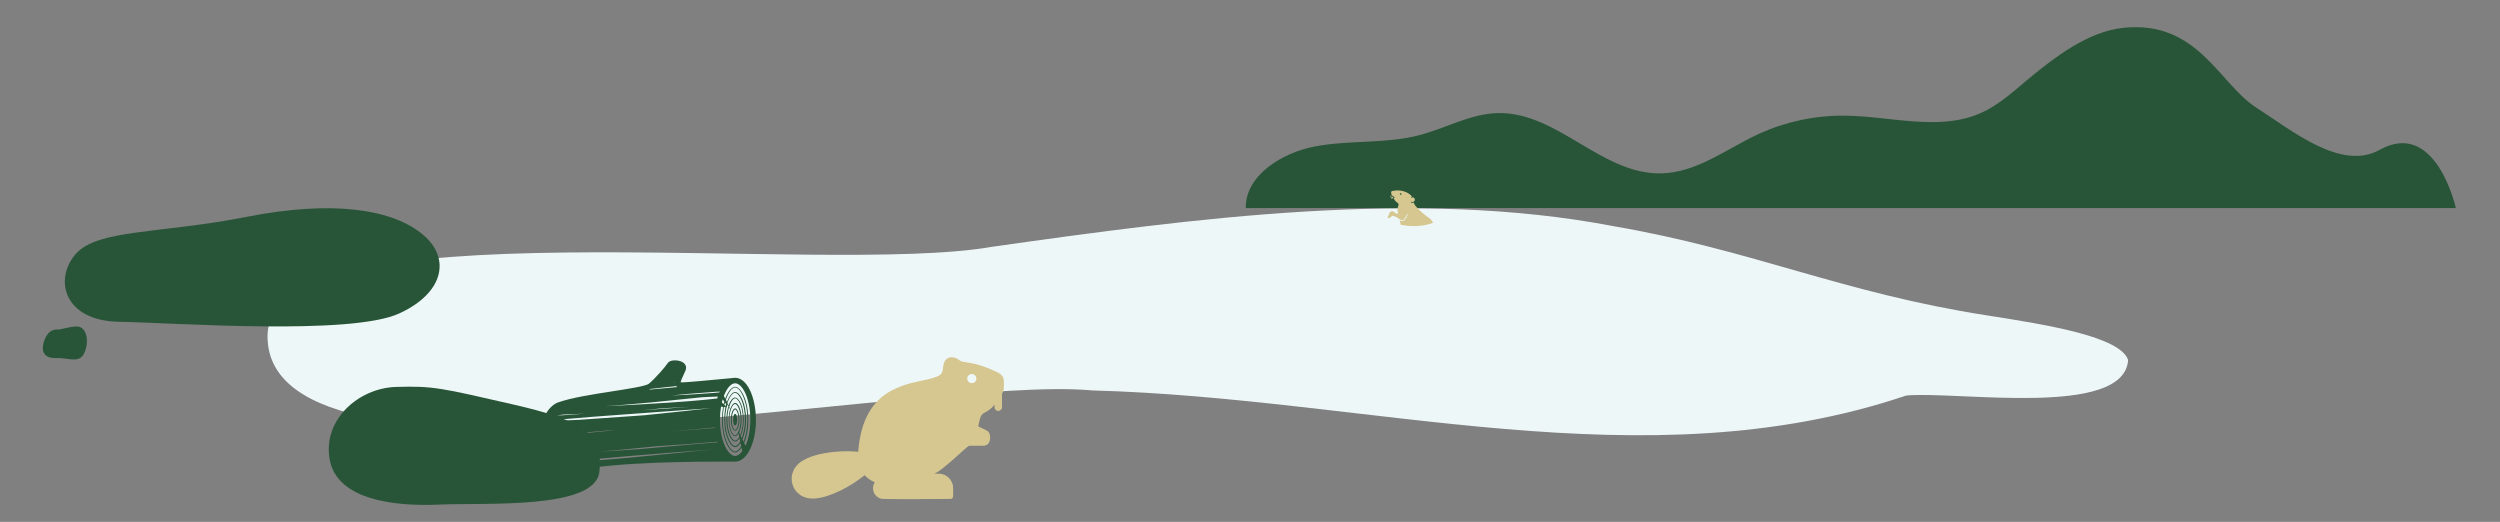 <svg xmlns="http://www.w3.org/2000/svg" xmlns:xlink="http://www.w3.org/1999/xlink" viewBox="0 0 1861.5 388.6"><rect x="0" y="0" width="1861.5" height="388.6" fill="#808080" stroke="none"/><path fill="#EEF7F8" d="M1200.8 168.3c-146.3-28-311.8-5.8-461.7 15.4-127.9 22.7-539.9-33.4-539.9 66.7 0 134 488 28.4 613.8 40.3 208.3 5.6 410.6 69.8 606.4 3.8 38.5-3.4 162.2 16.9 165.2-26.4-5.7-17.3-59-26.1-105.4-33.3-108.4-16.9-173.2-48.4-278.4-66.5z"/><g fill="#285538"><path d="M547.4 339.5c-5.3 0-11.3-11.1-11.3-27.1 0-3.4.3-6.6.8-9.6l1.5.2c-.5 2.8-.8 6-.8 9.4 0 15.2 5.7 24.5 9.8 24.5 1.5 0 3.2-1.3 4.8-3.6l.5 2.6c-1.7 2.3-3.6 3.6-5.3 3.6zm-63.1-49.9c3-.3 6.2-.7 8.9-1 3.2-.3 6.2-.7 8.4-.9.8-.1 1.4-.2 1.9-.2.2.2.5.5.8.7-2.4.2-4.9.4-7.4.7-4.8.4-9.2.8-13.3 1.2h-.3c.4-.2.7-.3 1-.5zm71.2 22.8c0-12.7-4.7-20.5-8.1-20.5-2 0-4.4 2.7-6.1 7.4l-.8-1.6c1.9-5.8 4.7-9.2 6.9-9.2 3.6 0 9.1 9.5 9.1 23.9 0 6.8-1.2 12.4-2.9 16.5l-.8-1.7c1.5-3.5 2.7-8.5 2.7-14.8zm-4 12.3c1.4-3 2.3-7.3 2.3-12.3 0-9.4-3.4-16.4-6.5-16.4-1.7 0-3.6 2.3-4.9 5.9l-.8-1.7c1.6-4.8 3.9-7.7 5.7-7.7 3 0 7.4 7.9 7.4 19.8 0 5.7-1 10.5-2.5 14l-.7-1.6zm-11.3-21.5c-.6 2.7-.9 5.8-.9 9.2 0 12.7 4.7 20.5 8.1 20.5 1.3 0 2.7-1.1 4-3.1l.5 2.5c-1.5 2.5-3.2 3.9-4.6 3.9-3.6 0-9.1-9.5-9.1-23.9 0-3.4.3-6.5.8-9.3l1.2.2zm.1-.8l-.9-.9c.1-.6.3-1.2.4-1.8l.9 1.2c-.1.4-.2 1-.4 1.5zm.6 10c0 9.4 3.4 16.4 6.5 16.4 1.1 0 2.3-.9 3.3-2.6l.5 2.5c-1.3 2.2-2.7 3.4-3.8 3.4-3 0-7.4-7.9-7.4-19.8 0-3.4.4-6.5 1-9.1h.4l-.3-.3c.1-.5.2-1 .4-1.5l.9 1.2c-1 2.8-1.5 6.1-1.5 9.8zm2.8-7.8c-.7 2.1-1.1 4.7-1.1 7.8 0 7.3 2.5 12.4 4.8 12.4.9 0 1.8-.8 2.6-2.1l.5 2.5c-1 1.9-2.2 2.9-3.1 2.9-2.3 0-5.8-6.3-5.8-15.8 0-3.5.5-6.6 1.2-9l.9 1.3zm8.5 7.8c0-7.3-2.5-12.4-4.8-12.4-1.3 0-2.7 1.7-3.6 4.4l-.8-1.6c1.2-3.9 3-6.2 4.4-6.2 2.3 0 5.8 6.3 5.8 15.8 0 4.7-.9 8.7-2 11.4l-.8-1.8c1-2.1 1.8-5.5 1.8-9.6zm-2.5 9.3c-.8 1.6-1.6 2.5-2.4 2.5-1.7 0-4.2-4.7-4.2-11.7 0-7 2.5-11.7 4.2-11.7 1.7 0 4.2 4.7 4.2 11.7 0 3.7-.7 6.8-1.6 8.9l-.4-.9.2 1.2zm-11.6-24.3l1.2 1.6c-.2.6-.3 1.3-.5 1.9l-1.3-1.3c.2-.8.4-1.5.6-2.2zm-44.4 35.4c-5.6.5-11.5 1-17.5 1.6-9.7.7-19.6 1.3-29.5 1.9 9.4-.8 20.9-1.9 34.9-3.3 2.3-.2 4.7-.5 7.1-.7 19.7-1.2 32.7-2.3 41.5-3.1 1.5-.1 2.9-.2 4.2-.3 0 .1.1.3.1.4-8.1.6-20.7 1.7-40.8 3.5zm-64.7 2.7c2.2-.1 4.5-.2 6.9-.3-9.3.8-17 1.3-21.2 1.3 3-.1 7.6-.4 14.3-1zm-.9-10.1l-8 .7c-1.8.1-3.3.1-4.6.1 3.4-.2 7.7-.5 12.6-.8zm-18.9-1.8c6.2.1 19.3-.9 42.7-3 2.1-.1 4.3-.2 6.4-.3-22.8 2.3-44.8 4.3-50.7 3.7.4-.2 1-.3 1.6-.4zm27.2-5.8l-27.6 2.1c4.8-.8 15.2-1.5 27.6-2.1zm54.3-11.1c14.7-1.1 28.7-2 39-2.8-.6.1-1.3.1-2 .2-12.9 1.4-30.3 3.4-47.9 5.1l-48.5 3.4c-9 .4-16.3.7-20.7.9-.5 0-.9-.1-1.3-.2 10.3-1.5 50.9-4.4 81.4-6.6zm-55.4 1.3c-8.7.8-16.1 1.3-20.8 1.4 1.3-.2 2.8-.4 4.6-.7 3.7-.1 8.9-.3 16.2-.7zm77.9-5c-7.2.5-15 1.1-22.7 1.6-4 .3-8.1.6-12.1.9 4.7-.5 9.4-1 14.1-1.4 2-.1 4-.3 5.9-.4h1.2c5-.3 9.5-.5 13.6-.7zm19.1 15.3v.4c-10 .8-21.7 1.7-34 2.6h.3l33.7-3zm-9.6-22.5c4.5-.3 8.4-.4 11.8-.5-.1.4-.3.9-.4 1.4-9.7 1.2-26.8 2.7-57 4.4-9.2.5-18.4 1-26.8 1.4 8.8-.6 19.9-1.5 34-2.8 13.7-1.4 27.3-2.7 38.4-3.9zm10.5-4.1c.9 0 1.8-.1 2.7-.1l-.3.6c-1.4.1-2.9.3-4.5.4-8.4.7-19.4 1.3-30.9 1.9 3.6-.4 7.2-.8 10.7-1.1 8.4-.7 16.1-1.3 22.3-1.7zm-30.6-6.6c-.4 0-.9.1-1.5.1.5-.1 1-.2 1.5-.2v.1zm2.7 52.1c-17.2 1.7-38.9 3.9-56.4 5.3-8.3.4-16.5.8-24.2 1.1 17.7-2 66.8-6 107-9-6.1.5-14.6 1.4-26.4 2.6zm42.1-51.8c5.3 0 11.3 11.1 11.3 27.1 0 8-1.5 14.7-3.6 19.5l-1-2.1c1.8-4.2 3.1-10.1 3.1-17.4 0-15-5.8-24.5-9.8-24.5-2.4 0-5.3 3.2-7.4 8.9l-1-2.1c2.2-5.9 5.4-9.4 8.4-9.4zm0-4.1h-.2c-.3 0-.7 0-1 .1-1 .1-2.4.2-4.1.4-9.5.9-31.8 3.1-35.3 2.9.1-1.1 1.3-3.8 2.1-5.4.6-1.2 1.1-2.5 1.6-3.6 1-2.6-.1-5-2.8-6.3-3.1-1.5-8.9-1.7-10.6 1.1-1.2 2-8.6 10.7-13.9 15.2-2.2 1.8-15.2 3.8-26.7 5.6-14.7 2.3-31.3 4.8-41.7 8.6l-.2.1c-7.1 3.6-11.7 12.4-11.4 22 .2 5.9 2.8 20.6 22 28.6l.6.2.6-.1c32.9-7 93.2-7 118.9-7h2.2c8.6 0 15.4-13.7 15.4-31.2-.2-17.5-6.9-31.2-15.5-31.2z"/><path d="M547.4 320.1c-1 0-2.5-3-2.5-7.6s1.5-7.6 2.5-7.6 2.5 3 2.5 7.6c0 4.5-1.5 7.6-2.5 7.6zm0-16c-1.7 0-3.2 3.8-3.2 8.3 0 4.5 1.5 8.3 3.2 8.3 1.7 0 3.2-3.8 3.2-8.3-.1-4.5-1.5-8.3-3.2-8.3z"/><path d="M547.4 308.2c-1.1 0-1.5 2.2-1.5 4.3 0 2.1.5 4.3 1.5 4.3s1.5-2.2 1.5-4.3c0-2.1-.5-4.3-1.5-4.3z"/></g><path fill="#285538" d="M32.5 255.1c-1.7 5.7-.4 11.9 9.4 11.5 9.9-.3 18 4.9 21.5-5.3s-.4-18.3-6.1-18.2c-5.7.1-11.3 2.1-13.3 2.2-2 .1-8.3-1.1-11.5 9.8zm262.4 33c-27.8.8-54.8 24.4-49.4 54.1 5.4 29.7 47.1 35.1 81.9 33.5 34.7-1.5 115.8 3.8 118.9-24.4 3.1-28.2-11.6-38.1-64.9-50.3-53.3-12.2-58.7-13.7-86.5-12.9zM184 161.4c-65 12.8-111.6 9.1-127.8 27.9-16.2 18.9-8.6 49.6 32.4 50.3s172.7 10.5 208.9-6.3c32.7-15.1 38.2-40.5 18.1-58-22.5-19.6-67.7-26.5-131.6-13.9zm1587.8-49.8c-28.5 15.9-64.8-14.1-92.1-31.7s-43.3-64.9-98.5-59.2c-26.7 2.7-51.8 22.7-66.6 34.6-13.2 10.6-25.3 22.9-41.2 29.5-30.8 12.8-66.3 1.6-100.1 1.3-22-.2-44 4.6-63.7 13.6-23.9 11-45.9 28.8-72.7 29.4-44.5.9-77.4-46.1-121.9-44.9-20.4.6-38.7 11.4-58.4 16.5-25 6.5-51.9 3.5-77.3 8.3s-52.1 22-51.7 45.9h901c.1.2-14.7-66.8-56.8-43.3z"/><path fill-rule="evenodd" clip-rule="evenodd" fill="#D6C790" d="M664 290.7c-11.7 6.1-22 18.3-24.6 41.7l-.4 4c-10.1-1-23.1-.1-32.8 2.9-3 .9-5.8 2.1-8.5 3.7-14.5 8.5-8.8 29.3 8.9 28.2 12-.8 27.5-9.6 36.6-16.9l.6-.5c2 2.2 4.5 4 7.6 5.3-.6.9-1 1.8-1.2 2.9-1 4.9 2.7 9.5 7.6 9.5 16.4.4 33.5 0 50 0 1.3 0 1.9-1 1.9-2.2 0-2.1.1-4.1 0-5.9 0-4.7-3.3-9.2-7.9-10.3-1.7-.5-2.4-.4-3.9-.4h-2.2c5.9-2 24.7-20.8 25.9-20.8h10.7c1.3 0 2.5-.5 3.4-1.4 1.8-1.8 2-6 .8-8.2-.5-.9-1.1-1.3-1.9-1.8l-6.2-3c.5-2 1.2-8.2 3.8-9.7 3.8-2 6-3.5 8.3-6.5v1.9c0 1.5 1.3 2.8 2.8 2.8 1.5 0 2.8-1.3 2.8-2.8v-10.1c.4-.6.8-1.2 1-2 .6-1.9.5-6.7.2-8.6-.3-1.6-1-3-2.4-4-.6-.4-1.2-.7-1.8-1.1-2.1-1.1-4.5-2.1-6.5-2.9-3.3-1.4-6.5-2.5-10-3.4-3.3-.8-6.6-1.3-9.9-1.8-1-.2-1.6-.6-2.5-1.2-.7-.5-1.5-1-2.3-1.4-3.9-1.6-6.8-.4-8.4 2.2-1.6 2.7-1 5.7-2 8.3-1.1 2.6-5 3.9-10.3 5.2-7.1 1.6-17.5 3.1-27.2 8.3zm56.2-8.8c0-1.9 1.5-3.4 3.4-3.4s3.4 1.5 3.4 3.4-1.5 3.4-3.4 3.4-3.4-1.5-3.4-3.4"/><defs><ellipse id="a" transform="rotate(-68.124 1043.298 137.549)" cx="1043.3" cy="137.6" rx="28.8" ry="41"/></defs><clipPath id="b"><use xlink:href="#a" overflow="visible"/></clipPath><g clip-path="url(#b)" fill="#D6C790"><path d="M1043.2 143.9c.2.1.3.2.3.3.1.2.1.3 0 .5s-.2.3-.3.3c-.2.1-.3.1-.5 0s-.3-.2-.3-.3c-.1-.2-.1-.3 0-.5.1-.3.4-.4.8-.3zm3.8-.8c-.5-.2-1.1-.4-1.6-.6-2.9-.9-6-1-9-.2-.3.1-.5.3-.5.6-.3 1.7.8 3.3 2.5 3.7.1 0 .2.2.2.3 0 .1-.2.2-.3.2-.2 0-.3-.1-.5-.2 0 .2-.1.4-.1.6.6 1.5 1.6 2.7 2.9 3.5.8.5 1 1.5.6 2.3-.8 1.6-.9 3.5-.3 5.2.1.2 0 .5-.2.6-.2.2-.4.2-.6.1-.7-.4-1.4-.8-2-1.3-.5-.5-1.2-.7-1.9-.6-.7.1-1.3.6-1.6 1.2l-1.4 3.6v.3c.1.1.2.1.3.1 1-.1 1.8-.5 2.4-1.2.5-.5 1.2-.8 1.9-.5 1.7.6 3.2 1.5 4.6 2.6.8.8 2.2.8 3 0 1-1.1 1.8-2.4 2.2-3.8 0-.1.1-.1.1-.2h.2c.1 0 .1.1.2.1v.2c-.4 1.5-1.2 2.9-2.3 4.1-1 1-2.5 1-3.6.2.8 5.1 3.3 9.8 7.1 13.3 0-.1-.1-.3-.1-.4-.7-2.7.3-5.5 2.5-7.2.1-.1.3-.1.4.1.1.1.1.3 0 .4-2 1.6-2.9 4.2-2.3 6.6.3 1.1.7 2.2 1.2 3.2.2.4.2.8.1 1.1-.1.4-.4.7-.8.8-.3.1-.7.2-1 .2-1.5-.2-3-.8-4.3-1.6-.7-.7-1.8-.9-2.7-.6-.1 0-.2.1-.2.2s0 .2.1.3c.3.3.6.6 1 .7 2.2.9 4.4 1.9 6.5 2.8 1.8.6 3.6 1.4 5.3 2.5.6.4 1.4.4 2 0 .1 0 .1-.1.1-.2s0-.2-.1-.2c-.3-.5-.5-1.1-.4-1.7 0-.4.2-.7.5-.9.3-.2.7-.3 1-.3 2.4.4 5-.1 7-1.6s3.3-3.7 3.7-6.1c.2-2.7-.1-5.4-1-7.9-.9-2.7-2.7-4.9-5.2-6.3-2.9-2.1-5.6-4.5-8-7.2-.9-.9-1.6-2-1.9-3.2-.7.3-1.4.3-2.1-.1-.1-.1-.2-.2-.1-.4.1-.1.2-.2.4-.1.5.3 1.2.3 1.7 0s.9-.9.9-1.5-.3-1.2-.8-1.5c-.5-.3-1.2-.3-1.7-.1-.1.1-.3 0-.4-.1-.1-.1 0-.3.1-.4.2-.1.5-.2.8-.2-1.4-1.6-2.9-2.6-4.5-3.3z"/><path d="M1067.8 189.4c.8 1.5 2.1 2.6 3.6 3.3 2.1 1.2 4.5 1.7 6.9 1.4.6-.1 1-.6 1-1.2 0-1.1-.3-2.1-.8-3.1-.8-1.6-2-2.9-3.5-3.8-1.5-1-3.1-2-4.6-2.9-1.4-.7-2.6-1.8-3.3-3.2-1.1 1.4-2.6 2.5-4.3 3.1.5 1 1.3 1.9 2.2 2.5 1.1 1.2 2 2.5 2.8 3.9zm-31.3-41.3c-.1.1-.2.1-.3 0-.1 0-.2-.1-.2-.2-.1-.6.1-1.2.5-1.7.2.2.4.4.7.5 0 .6-.2 1.1-.7 1.4zm-.6-2.7c.1.1.2.3.3.4-.4.4-.6.9-.7 1.4-.4-.6-.2-1.4.4-1.8z"/></g></svg>